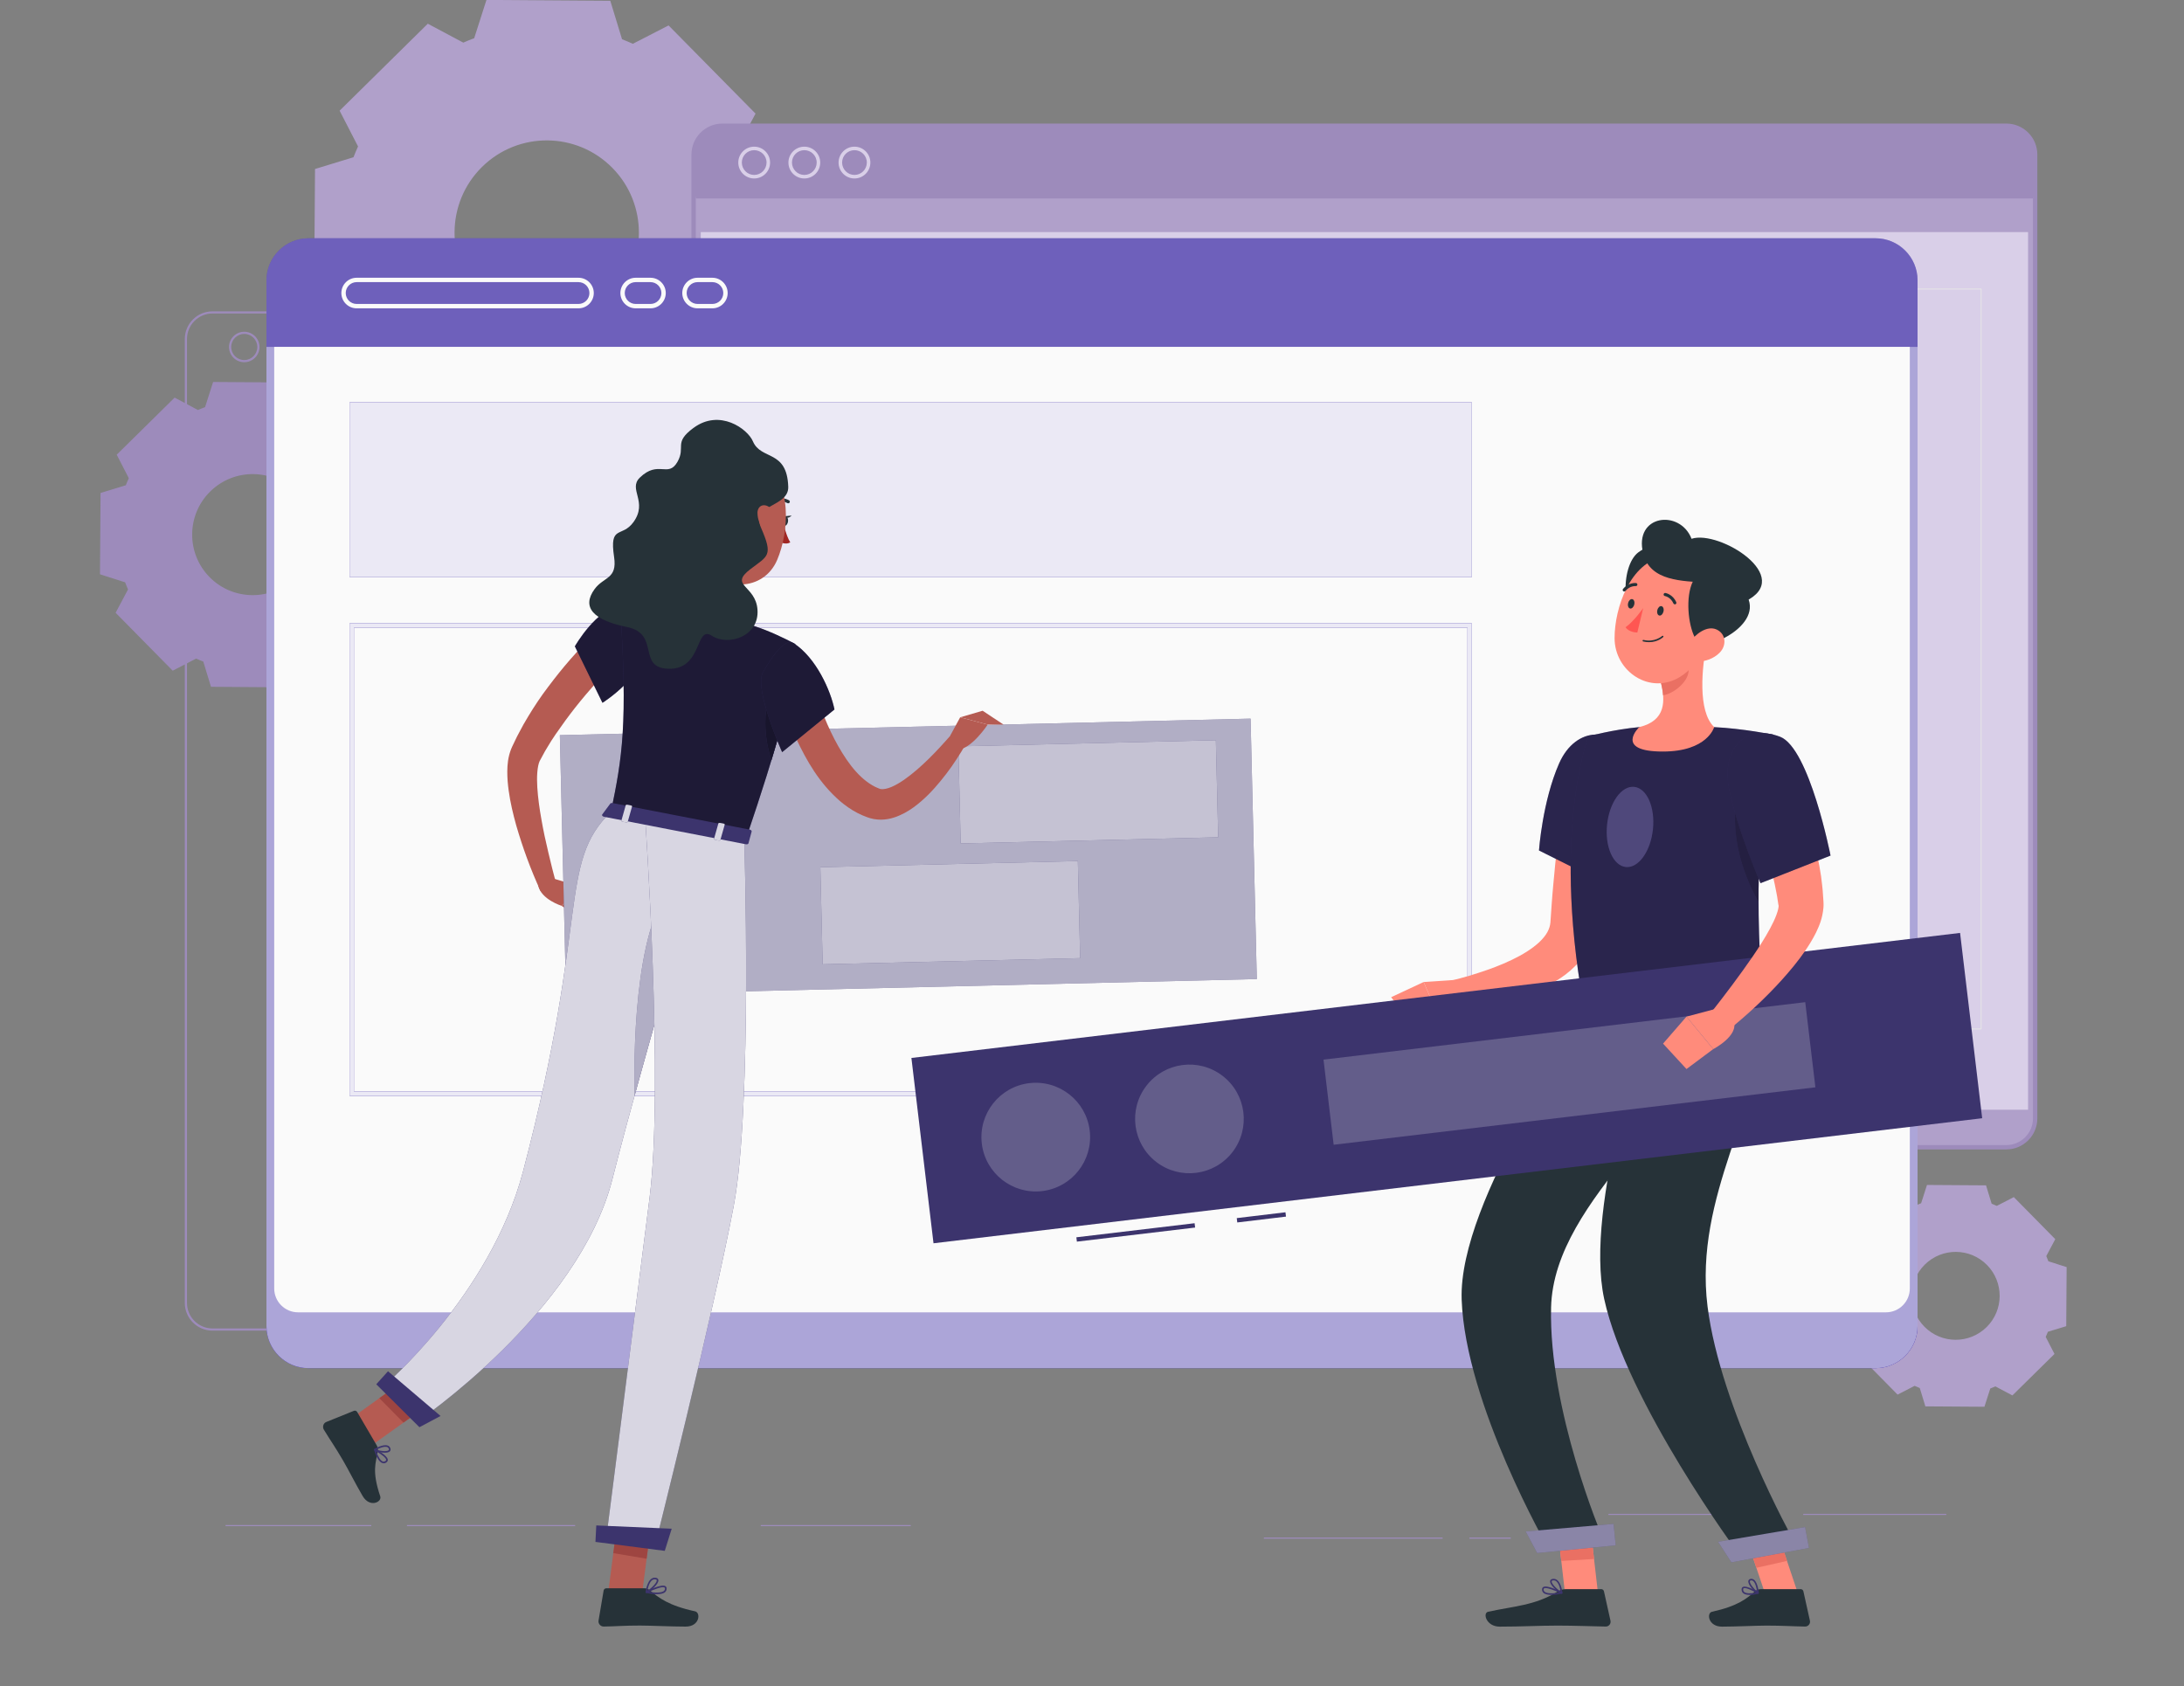 <svg width="500" height="386" viewBox="0 0 500 386" fill="none" xmlns="http://www.w3.org/2000/svg">
<rect x="0" y="0" width="500" height="386" fill="#808080" stroke="none"/>
<g clip-path="url(#clip0_9_1383)">
<path d="M445.58 346.59H412.83V346.84H445.58V346.59Z" fill="#9D8BBB"/>
<path d="M330.27 352.02H289.35V352.27H330.27V352.02Z" fill="#9D8BBB"/>
<path d="M345.88 352.02H336.4V352.27H345.88V352.02Z" fill="#9D8BBB"/>
<path d="M131.67 349.15H93.17V349.4H131.67V349.15Z" fill="#9D8BBB"/>
<path d="M208.5 349.15H174.17V349.4H208.5V349.15Z" fill="#9D8BBB"/>
<path d="M403.15 346.59H368.23V346.84H403.15V346.59Z" fill="#9D8BBB"/>
<path d="M85 349.15H51.65V349.4H85V349.15Z" fill="#9D8BBB"/>
<path d="M152.4 101.05L172.59 81.14L168.37 72.95C168.75 72.13 169.09 71.31 169.42 70.48L178.22 67.79L178.42 39.44L169.65 36.63C169.34 35.79 169.01 34.96 168.64 34.14L172.97 26.01L153.06 5.82L144.88 10.03C144.06 9.65 143.24 9.31 142.41 8.99L139.72 0.18L111.37 -0.02L108.56 8.75C107.72 9.06 106.89 9.39 106.07 9.76L97.94 5.43L77.75 25.34L81.97 33.53C81.59 34.34 81.25 35.17 80.93 36L72.12 38.69L71.92 67.04L80.69 69.85C81 70.69 81.33 71.52 81.7 72.34L77.37 80.46L97.28 100.65L105.46 96.44C106.28 96.82 107.1 97.16 107.93 97.48L110.62 106.29L138.97 106.49L141.78 97.72C142.62 97.41 143.45 97.07 144.26 96.71L152.39 101.04L152.4 101.05ZM139.99 68.27C131.69 76.46 118.33 76.37 110.14 68.07C101.96 59.77 102.05 46.41 110.35 38.22C118.65 30.04 132.01 30.13 140.19 38.43C148.37 46.73 148.28 60.09 139.98 68.27H139.99Z" fill="#B0A0CA"/>
<path d="M75.731 153.79L88.991 140.72L86.221 135.34C86.471 134.8 86.691 134.27 86.911 133.72L92.691 131.96L92.821 113.34L87.061 111.5C86.851 110.95 86.641 110.4 86.401 109.87L89.241 104.53L76.171 91.27L70.801 94.04C70.261 93.79 69.721 93.57 69.171 93.36L67.411 87.58L48.791 87.45L46.951 93.21C46.401 93.41 45.861 93.63 45.321 93.87L39.981 91.03L26.721 104.1L29.491 109.48C29.241 110.01 29.021 110.56 28.801 111.1L23.021 112.86L22.891 131.48L28.651 133.32C28.861 133.87 29.071 134.42 29.311 134.95L26.471 140.29L39.541 153.55L44.911 150.78C45.451 151.03 45.991 151.25 46.541 151.46L48.301 157.24L66.921 157.37L68.761 151.61C69.311 151.41 69.851 151.19 70.391 150.95L75.731 153.79ZM67.581 132.26C62.131 137.64 53.351 137.58 47.981 132.13C42.611 126.68 42.671 117.91 48.121 112.53C53.571 107.16 62.341 107.22 67.711 112.67C73.081 118.12 73.021 126.89 67.571 132.27L67.581 132.26Z" fill="#9D8BBB"/>
<path d="M460.72 319.47L470.35 309.98L468.34 306.08C468.52 305.69 468.68 305.3 468.84 304.9L473.04 303.62L473.13 290.1L468.95 288.76C468.8 288.36 468.64 287.96 468.47 287.57L470.53 283.7L461.04 274.07L457.14 276.08C456.75 275.9 456.36 275.74 455.96 275.58L454.68 271.38L441.16 271.29L439.82 275.47C439.42 275.62 439.03 275.78 438.63 275.95L434.75 273.89L425.12 283.38L427.13 287.28C426.95 287.67 426.79 288.06 426.63 288.46L422.43 289.74L422.34 303.26L426.52 304.6C426.67 305 426.83 305.4 427 305.79L424.94 309.66L434.43 319.29L438.33 317.28C438.72 317.46 439.11 317.62 439.51 317.78L440.79 321.98L454.31 322.07L455.65 317.89C456.05 317.74 456.44 317.58 456.83 317.41L460.71 319.47H460.72ZM454.8 303.84C450.84 307.74 444.47 307.7 440.57 303.74C436.67 299.78 436.71 293.41 440.67 289.51C444.63 285.61 451 285.65 454.9 289.61C458.8 293.57 458.76 299.94 454.8 303.84Z" fill="#B0A0CA"/>
<path d="M342.591 304.64H48.651C45.151 304.64 42.31 301.8 42.31 298.3V77.62C42.31 74.12 45.151 71.28 48.651 71.28H342.591C346.091 71.28 348.931 74.12 348.931 77.62V298.31C348.931 301.81 346.091 304.65 342.591 304.65V304.64ZM48.651 71.77C45.431 71.77 42.81 74.39 42.81 77.61V298.3C42.81 301.52 45.431 304.14 48.651 304.14H342.591C345.811 304.14 348.431 301.52 348.431 298.3V77.62C348.431 74.4 345.811 71.78 342.591 71.78H48.651V71.77Z" fill="#9D8BBB"/>
<path d="M55.92 82.93C54 82.93 52.43 81.36 52.43 79.44C52.43 77.52 54 75.95 55.92 75.95C57.84 75.95 59.41 77.52 59.41 79.44C59.41 81.36 57.84 82.93 55.92 82.93ZM55.92 76.45C54.27 76.45 52.93 77.79 52.93 79.44C52.93 81.09 54.27 82.43 55.92 82.43C57.57 82.43 58.91 81.09 58.91 79.44C58.91 77.79 57.57 76.45 55.92 76.45Z" fill="#9D8BBB"/>
<path d="M67.4 82.93C65.48 82.93 63.91 81.36 63.91 79.44C63.91 77.52 65.48 75.95 67.4 75.95C69.32 75.95 70.89 77.52 70.89 79.44C70.89 81.36 69.32 82.93 67.4 82.93ZM67.4 76.45C65.75 76.45 64.41 77.79 64.41 79.44C64.41 81.09 65.75 82.43 67.4 82.43C69.05 82.43 70.39 81.09 70.39 79.44C70.39 77.79 69.05 76.45 67.4 76.45Z" fill="#9D8BBB"/>
<path d="M78.881 82.93C76.961 82.93 75.391 81.36 75.391 79.44C75.391 77.52 76.961 75.95 78.881 75.95C80.801 75.95 82.371 77.52 82.371 79.44C82.371 81.36 80.801 82.93 78.881 82.93ZM78.881 76.45C77.231 76.45 75.891 77.79 75.891 79.44C75.891 81.09 77.231 82.43 78.881 82.43C80.531 82.43 81.871 81.09 81.871 79.44C81.871 77.79 80.531 76.45 78.881 76.45Z" fill="#9D8BBB"/>
<path d="M459.331 29.29H165.391C162.027 29.29 159.301 32.017 159.301 35.38V256.07C159.301 259.433 162.027 262.16 165.391 262.16H459.331C462.694 262.16 465.421 259.433 465.421 256.07V35.38C465.421 32.017 462.694 29.29 459.331 29.29Z" fill="#9D8BBB"/>
<path d="M459.331 263.16H165.391C161.481 263.16 158.301 259.98 158.301 256.07V35.38C158.301 31.47 161.481 28.29 165.391 28.29H459.331C463.241 28.29 466.421 31.47 466.421 35.38V256.06C466.421 259.97 463.241 263.15 459.331 263.15V263.16ZM165.391 30.29C162.581 30.29 160.301 32.57 160.301 35.38V256.06C160.301 258.87 162.581 261.15 165.391 261.15H459.331C462.141 261.15 464.421 258.87 464.421 256.06V35.38C464.421 32.57 462.141 30.29 459.331 30.29H165.391Z" fill="#9D8BBB"/>
<path d="M159.301 45.04V256.07C159.301 259.42 162.041 262.16 165.391 262.16H459.331C462.681 262.16 465.421 259.42 465.421 256.07V45.04H159.301Z" fill="#B0A0CA"/>
<path d="M464.302 53.14H160.432V254.06H464.302V53.14Z" fill="#D9CFE8"/>
<path d="M453.55 235.68H171.18C171.12 235.68 171.08 235.63 171.08 235.58V66.17C171.08 66.11 171.13 66.07 171.18 66.07H453.55C453.61 66.07 453.65 66.11 453.65 66.17V235.58C453.65 235.64 453.6 235.68 453.55 235.68ZM171.28 235.48H453.45V66.27H171.28V235.47V235.48Z" fill="#E6E6E6"/>
<path d="M172.661 40.86C170.651 40.86 169.021 39.23 169.021 37.22C169.021 35.21 170.651 33.58 172.661 33.58C174.671 33.58 176.301 35.21 176.301 37.22C176.301 39.23 174.671 40.86 172.661 40.86ZM172.661 34.38C171.101 34.38 169.831 35.65 169.831 37.21C169.831 38.77 171.101 40.05 172.661 40.05C174.221 40.05 175.491 38.78 175.491 37.21C175.491 35.64 174.221 34.38 172.661 34.38Z" fill="#D9CFE8"/>
<path d="M184.14 40.86C182.13 40.86 180.5 39.23 180.5 37.22C180.5 35.21 182.13 33.58 184.14 33.58C186.15 33.58 187.78 35.21 187.78 37.22C187.78 39.23 186.15 40.86 184.14 40.86ZM184.14 34.38C182.58 34.38 181.31 35.65 181.31 37.21C181.31 38.77 182.58 40.05 184.14 40.05C185.7 40.05 186.97 38.78 186.97 37.21C186.97 35.64 185.7 34.38 184.14 34.38Z" fill="#D9CFE8"/>
<path d="M195.62 40.86C193.61 40.86 191.98 39.23 191.98 37.22C191.98 35.21 193.61 33.58 195.62 33.58C197.63 33.58 199.26 35.21 199.26 37.22C199.26 39.23 197.63 40.86 195.62 40.86ZM195.62 34.38C194.06 34.38 192.79 35.65 192.79 37.21C192.79 38.77 194.06 40.05 195.62 40.05C197.18 40.05 198.45 38.78 198.45 37.21C198.45 35.64 197.18 34.38 195.62 34.38Z" fill="#D9CFE8"/>
<path d="M465.421 44.63H159.301V45.44H465.421V44.63Z" fill="#9D8BBB"/>
<path d="M298.122 215.83L438.162 215.83V73.1L298.122 73.1V215.83Z" fill="#B0A0CA"/>
<path d="M178.102 119.53L270.562 119.53V73.1L178.102 73.1V119.53Z" fill="#B0A0CA"/>
<path d="M178.102 254.06H270.562V136.89H178.102V254.06Z" fill="#B0A0CA"/>
<path d="M429.39 54.55H70.62C65.33 54.55 61 58.87 61 64.16V303.62C61 308.91 65.33 313.23 70.62 313.23H429.39C434.67 313.23 439 308.91 439 303.62V64.16C439 58.87 434.67 54.55 429.39 54.55Z" fill="#301D9E"/>
<path opacity="0.3" d="M429.39 54.55H70.62C65.33 54.55 61 58.87 61 64.16V303.62C61 308.91 65.33 313.23 70.62 313.23H429.39C434.67 313.23 439 308.91 439 303.62V64.16C439 58.87 434.67 54.55 429.39 54.55Z" fill="white"/>
<path d="M132.44 70.59H81.65C79.72 70.59 78.15 69.02 78.15 67.09C78.15 65.16 79.72 63.59 81.65 63.59H132.44C134.37 63.59 135.94 65.16 135.94 67.09C135.94 69.02 134.37 70.59 132.44 70.59ZM81.65 64.59C80.27 64.59 79.15 65.71 79.15 67.09C79.15 68.47 80.27 69.59 81.65 69.59H132.44C133.82 69.59 134.94 68.47 134.94 67.09C134.94 65.71 133.82 64.59 132.44 64.59H81.65Z" fill="#FAFAFA"/>
<path d="M148.919 70.59H145.529C143.599 70.59 142.029 69.02 142.029 67.09C142.029 65.16 143.599 63.59 145.529 63.59H148.919C150.849 63.59 152.419 65.16 152.419 67.09C152.419 69.02 150.849 70.59 148.919 70.59ZM145.529 64.59C144.149 64.59 143.029 65.71 143.029 67.09C143.029 68.47 144.149 69.59 145.529 69.59H148.919C150.299 69.59 151.419 68.47 151.419 67.09C151.419 65.71 150.299 64.59 148.919 64.59H145.529Z" fill="#FAFAFA"/>
<path d="M163.089 70.59H159.699C157.769 70.59 156.199 69.02 156.199 67.09C156.199 65.16 157.769 63.59 159.699 63.59H163.089C165.019 63.59 166.589 65.16 166.589 67.09C166.589 69.02 165.019 70.59 163.089 70.59ZM159.699 64.59C158.319 64.59 157.199 65.71 157.199 67.09C157.199 68.47 158.319 69.59 159.699 69.59H163.089C164.469 69.59 165.589 68.47 165.589 67.09C165.589 65.71 164.469 64.59 163.089 64.59H159.699Z" fill="#FAFAFA"/>
<path d="M61 79.41V303.62C61 308.91 65.33 313.23 70.62 313.23H429.39C434.67 313.23 439 308.91 439 303.62V79.41H61Z" fill="#301D9E"/>
<path opacity="0.6" d="M61 79.41V303.62C61 308.91 65.33 313.23 70.62 313.23H429.39C434.67 313.23 439 308.91 439 303.62V79.41H61Z" fill="white"/>
<path d="M62.779 79.41V294.99C62.779 298 65.219 300.45 68.239 300.45H431.769C434.779 300.45 437.229 298.01 437.229 294.99V79.41H62.779Z" fill="#FAFAFA"/>
<path d="M80.039 92.1V132.13H336.949V92.1H80.039Z" fill="#301D9E"/>
<path opacity="0.9" d="M80.039 92.1V132.13H336.949V92.1H80.039Z" fill="white"/>
<path d="M335.959 143.7V249.9H81.039V143.7H335.949M336.949 142.7H80.039V250.9H336.949V142.7Z" fill="#301D9E"/>
<path opacity="0.9" d="M335.959 143.7V249.9H81.039V143.7H335.949M336.949 142.7H80.039V250.9H336.949V142.7Z" fill="white"/>
<path d="M365.83 364.7H358.28L356.27 347.23H363.82L365.83 364.7Z" fill="#FF8B7B"/>
<path d="M411.58 364.7H404.04L398.16 347.23H405.7L411.58 364.7Z" fill="#FF8B7B"/>
<path d="M403.029 363.82H412.229C412.539 363.82 412.809 364.03 412.869 364.34L414.359 371.05C414.509 371.75 413.969 372.4 413.259 372.39C410.299 372.34 408.139 372.17 404.409 372.17C402.119 372.17 397.389 372.41 394.229 372.41C391.069 372.41 390.649 369.28 391.949 369C397.759 367.73 399.949 365.98 401.809 364.3C402.149 364 402.579 363.84 403.029 363.84V363.82Z" fill="#263238"/>
<path d="M358.33 363.82H366.57C366.88 363.82 367.15 364.03 367.21 364.34L368.7 371.05C368.85 371.75 368.33 372.4 367.61 372.39C364.64 372.34 360.34 372.17 356.61 372.17C352.24 372.17 348.47 372.41 343.35 372.41C340.25 372.41 339.39 369.28 340.69 369C346.59 367.71 351.41 367.57 356.51 364.43C357.06 364.09 357.68 363.84 358.33 363.84V363.82Z" fill="#263238"/>
<path d="M370.148 177.51C369.398 183.35 368.578 189.22 367.708 195.06L365.098 212.82C364.698 215.03 363.788 217.14 362.568 218.85C361.358 220.57 359.918 221.95 358.448 223.08C355.478 225.32 352.348 226.67 349.268 227.72C346.178 228.75 343.078 229.43 339.998 229.9C338.458 230.13 336.908 230.29 335.358 230.43C333.798 230.56 332.298 230.64 330.658 230.64L330.148 225C332.838 224.38 335.688 223.66 338.358 222.77C341.048 221.91 343.678 220.93 346.098 219.76C348.518 218.61 350.748 217.24 352.388 215.71C353.198 214.95 353.838 214.16 354.258 213.4C354.668 212.63 354.878 211.93 354.948 211.21L355.238 207C355.338 205.5 355.478 204.01 355.608 202.52C355.878 199.54 356.168 196.57 356.498 193.6C357.148 187.66 357.918 181.77 358.848 175.86L370.168 177.49L370.148 177.51Z" fill="#FF8B7B"/>
<path d="M372.64 173.72C375.18 180.47 369.09 203.09 369.09 203.09L352.33 194.71C352.33 194.71 353.12 183.43 356.95 174.76C360.82 166 369.84 166.31 372.63 173.72H372.64Z" fill="#3C346D"/>
<path opacity="0.3" d="M372.64 173.72C375.18 180.47 369.09 203.09 369.09 203.09L352.33 194.71C352.33 194.71 353.12 183.43 356.95 174.76C360.82 166 369.84 166.31 372.63 173.72H372.64Z" fill="black"/>
<path d="M334.15 224.28L325.92 224.83L329.77 233.67C329.77 233.67 335.05 233.67 336.55 228.38L334.16 224.29L334.15 224.28Z" fill="#FF8B7B"/>
<path d="M318.49 228.3L323.06 234.48L329.77 233.66L325.92 224.83L318.49 228.3Z" fill="#FF8B7B"/>
<path d="M356.279 347.23L357.439 357.37L364.939 356.92L363.819 347.23H356.279Z" fill="#EA7063"/>
<path d="M405.71 347.23H398.16L402.1 358.94L409.12 357.36L405.71 347.23Z" fill="#EA7063"/>
<path d="M363.68 168.56C363.68 168.56 354.78 191.34 363.23 233.77H403.58C403.86 227.58 399.97 197.36 405.94 168.18C405.94 168.18 399.02 166.79 392.43 166.47C387.27 166.22 379.81 166.06 375.28 166.47C369.3 167.02 363.68 168.56 363.68 168.56Z" fill="#3C346D"/>
<path opacity="0.3" d="M363.68 168.56C363.68 168.56 354.78 191.34 363.23 233.77H403.58C403.86 227.58 399.97 197.36 405.94 168.18C405.94 168.18 399.02 166.79 392.43 166.47C387.27 166.22 379.81 166.06 375.28 166.47C369.3 167.02 363.68 168.56 363.68 168.56Z" fill="black"/>
<path d="M378.42 189.88C377.88 194.95 375.1 198.81 372.2 198.5C369.3 198.19 367.39 193.84 367.92 188.77C368.46 183.7 371.24 179.84 374.14 180.15C377.04 180.46 378.95 184.81 378.42 189.88Z" fill="#3C346D"/>
<path opacity="0.1" d="M378.42 189.88C377.88 194.95 375.1 198.81 372.2 198.5C369.3 198.19 367.39 193.84 367.92 188.77C368.46 183.7 371.24 179.84 374.14 180.15C377.04 180.46 378.95 184.81 378.42 189.88Z" fill="white"/>
<path d="M397.719 182.12C399.029 175.46 401.599 176.61 404.039 179.89C402.879 189.28 402.559 198.43 402.599 206.5C400.939 203.67 395.519 193.28 397.719 182.12Z" fill="#3C346D"/>
<path opacity="0.4" d="M397.719 182.12C399.029 175.46 401.599 176.61 404.039 179.89C402.879 189.28 402.559 198.43 402.599 206.5C400.939 203.67 395.519 193.28 397.719 182.12Z" fill="black"/>
<path d="M390.739 147.15C389.659 152.67 388.579 162.78 392.439 166.46C392.439 166.46 390.929 172.06 380.679 172.06C369.399 172.06 375.289 166.46 375.289 166.46C381.439 164.99 381.289 160.42 380.209 156.14L390.739 147.15Z" fill="#FF8B7B"/>
<path d="M386.439 150.82L380.209 156.14C380.469 157.15 380.669 158.18 380.739 159.18C383.089 158.84 386.319 156.26 386.569 153.8C386.689 152.57 386.639 151.39 386.439 150.82Z" fill="#EA7063"/>
<path d="M375.03 126.49C370.88 129.71 370.91 142.61 377.2 142.88C383.49 143.15 382.89 120.39 375.03 126.49Z" fill="#263238"/>
<path d="M392.339 140.63C390.149 147.79 389.229 152.09 384.669 154.94C377.799 159.23 369.629 153.75 369.639 146.08C369.639 139.18 373.229 128.63 381.029 127.44C388.719 126.27 394.529 133.47 392.339 140.63Z" fill="#FF8B7B"/>
<path d="M390.12 147.63C385.9 148.29 383.61 126.61 393.65 131.42C407.92 138.25 396.94 146.57 390.12 147.63Z" fill="#263238"/>
<path d="M390.519 133.41C385.339 132.96 377.829 133.19 376.199 126.77C373.929 117.82 384.609 116.51 387.259 123.35C393.619 121.26 411.139 132.17 399.469 137.72L390.529 133.41H390.519Z" fill="#263238"/>
<path d="M393.699 149.43C392.269 150.85 390.309 151.48 388.649 151.45C386.159 151.4 385.619 149 386.909 147.02C388.069 145.24 390.769 143.11 392.989 144.12C395.169 145.11 395.329 147.8 393.689 149.43H393.699Z" fill="#FF8B7B"/>
<path d="M363.23 233.77C363.23 233.77 333.81 274.54 334.63 297.54C335.48 321.47 354.47 354.49 354.47 354.49L366.74 351.67C366.74 351.67 354.53 322.86 355.1 299.36C355.72 273.74 389.74 253.52 389.74 233.76H363.22L363.23 233.77Z" fill="#263238"/>
<path d="M377.55 233.77C377.55 233.77 362.56 275.79 367.26 297.39C372.41 321.04 398.22 355.99 398.22 355.99L410.58 352.59C410.58 352.59 393.86 322.52 390.92 299.1C387.73 273.68 403.59 252.68 403.59 233.77H377.55Z" fill="#263238"/>
<path d="M396.38 357.69L414.14 354.39L413.25 349.62L393.34 352.99L396.38 357.69Z" fill="#3C346D"/>
<path opacity="0.4" d="M396.38 357.69L414.14 354.39L413.25 349.62L393.34 352.99L396.38 357.69Z" fill="white"/>
<path d="M351.919 355.56L369.889 353.79L369.409 348.89L349.289 350.62L351.919 355.56Z" fill="#3C346D"/>
<path opacity="0.4" d="M351.919 355.56L369.889 353.79L369.409 348.89L349.289 350.62L351.919 355.56Z" fill="white"/>
<path d="M380.829 140.02C380.689 140.61 380.259 141.02 379.869 140.92C379.479 140.82 379.279 140.27 379.429 139.68C379.569 139.09 379.999 138.68 380.389 138.78C380.779 138.87 380.979 139.43 380.829 140.02Z" fill="#263238"/>
<path d="M374.139 138.41C373.999 139 373.569 139.41 373.179 139.31C372.789 139.21 372.589 138.66 372.739 138.07C372.879 137.48 373.309 137.07 373.699 137.17C374.089 137.26 374.289 137.82 374.139 138.41Z" fill="#263238"/>
<path d="M376.188 139.22C376.188 139.22 374.028 142.31 372.148 143.6C372.958 144.83 374.848 144.81 374.848 144.81L376.188 139.22Z" fill="#FF5652"/>
<path d="M377.519 147.02C377.109 147.02 376.659 146.97 376.179 146.86C376.079 146.84 376.029 146.74 376.049 146.64C376.069 146.54 376.159 146.48 376.269 146.51C378.869 147.13 380.509 145.61 380.529 145.6C380.599 145.53 380.709 145.53 380.779 145.6C380.849 145.67 380.839 145.79 380.779 145.85C380.719 145.91 379.519 147.02 377.529 147.02H377.519Z" fill="#263238"/>
<path d="M383.439 138.36C383.299 138.36 383.169 138.28 383.109 138.15C382.469 136.69 381.179 136.46 381.159 136.46C380.959 136.43 380.829 136.24 380.869 136.05C380.899 135.86 381.089 135.72 381.279 135.76C381.349 135.77 382.969 136.06 383.759 137.87C383.839 138.05 383.759 138.26 383.579 138.34C383.529 138.36 383.479 138.37 383.439 138.37V138.36Z" fill="#263238"/>
<path d="M371.85 135.42C371.77 135.42 371.69 135.39 371.62 135.34C371.47 135.22 371.45 134.99 371.57 134.84C372.83 133.31 374.47 133.48 374.54 133.48C374.74 133.5 374.88 133.68 374.86 133.87C374.84 134.07 374.66 134.2 374.47 134.19C374.41 134.19 373.13 134.08 372.13 135.29C372.06 135.38 371.96 135.42 371.85 135.42Z" fill="#263238"/>
<path d="M273.489 280.049L246.42 283.272L246.538 284.265L273.607 281.042L273.489 280.049Z" fill="#3C346D"/>
<path d="M294.29 277.542L283.141 278.881L283.26 279.874L294.41 278.535L294.29 277.542Z" fill="#3C346D"/>
<path d="M448.735 213.585L208.656 242.213L213.716 284.642L453.795 256.014L448.735 213.585Z" fill="#3C346D"/>
<path d="M413.289 229.441L303 242.593L305.324 262.084L415.613 248.933L413.289 229.441Z" fill="#3C346D"/>
<path opacity="0.2" d="M413.289 229.441L303 242.593L305.324 262.084L415.613 248.933L413.289 229.441Z" fill="white"/>
<path d="M249.48 258.86C250.29 265.68 245.42 271.88 238.6 272.69C231.78 273.5 225.58 268.63 224.77 261.81C223.96 254.99 228.83 248.79 235.65 247.98C242.47 247.17 248.67 252.04 249.48 258.86Z" fill="#3C346D"/>
<path opacity="0.2" d="M249.48 258.86C250.29 265.68 245.42 271.88 238.6 272.69C231.78 273.5 225.58 268.63 224.77 261.81C223.96 254.99 228.83 248.79 235.65 247.98C242.47 247.17 248.67 252.04 249.48 258.86Z" fill="white"/>
<path d="M282.17 263.751C286.357 258.304 285.336 250.494 279.889 246.307C274.442 242.12 266.632 243.141 262.445 248.588C258.258 254.035 259.279 261.845 264.726 266.033C270.173 270.22 277.983 269.198 282.17 263.751Z" fill="#3C346D"/>
<path opacity="0.2" d="M282.17 263.751C286.357 258.304 285.336 250.494 279.889 246.307C274.442 242.12 266.632 243.141 262.445 248.588C258.258 254.035 259.279 261.845 264.726 266.033C270.173 270.22 277.983 269.198 282.17 263.751Z" fill="white"/>
<path d="M408.82 174.04C409.47 175.44 410.01 176.68 410.54 178.01C411.07 179.32 411.57 180.64 412.06 181.96C413.02 184.61 413.89 187.31 414.64 190.05C415.42 192.78 416.04 195.59 416.55 198.44L416.91 200.59L417.17 202.78C417.27 203.5 417.31 204.26 417.36 205L417.44 206.12L417.46 206.4L417.48 206.86C417.49 207.22 417.48 207.53 417.45 207.85C417.22 210.32 416.49 211.96 415.77 213.48C415.03 214.98 414.21 216.29 413.37 217.54C411.68 220.02 409.84 222.21 407.95 224.32C404.15 228.52 400.11 232.26 395.75 235.8L391.77 231.77C395.04 227.61 398.29 223.3 401.24 219.01C402.71 216.87 404.09 214.69 405.25 212.55C405.82 211.49 406.33 210.43 406.69 209.45C407.05 208.5 407.25 207.54 407.19 207.29C407.19 207.27 407.19 207.24 407.17 207.26C407.17 207.24 407.17 207.32 407.16 207.22L407.12 206.99L406.98 206.09C406.89 205.49 406.81 204.89 406.67 204.28L406.31 202.46L405.89 200.62C405.28 198.17 404.59 195.71 403.8 193.26C403 190.81 402.15 188.36 401.24 185.92C400.79 184.7 400.33 183.48 399.85 182.28L398.41 178.76L408.82 174.02V174.04Z" fill="#FF8B7B"/>
<path d="M407.52 168.67C414.25 171.26 419.08 195.88 419.08 195.88L403.05 202.2C403.05 202.2 397.68 189.83 395.87 180.68C393.97 171.05 399.88 165.74 407.51 168.67H407.52Z" fill="#3C346D"/>
<path opacity="0.3" d="M407.52 168.67C414.25 171.26 419.08 195.88 419.08 195.88L403.05 202.2C403.05 202.2 397.68 189.83 395.87 180.68C393.97 171.05 399.88 165.74 407.51 168.67H407.52Z" fill="black"/>
<path d="M400.539 365.14C399.969 365.14 399.429 365.04 399.089 364.76C398.819 364.53 398.699 364.21 398.719 363.82C398.739 363.52 398.899 363.38 399.029 363.32C399.869 362.89 402.299 364.39 402.569 364.56C402.629 364.6 402.659 364.67 402.649 364.74C402.639 364.81 402.579 364.87 402.519 364.89C401.999 365.02 401.239 365.16 400.549 365.16L400.539 365.14ZM399.419 363.58C399.329 363.58 399.249 363.59 399.189 363.62C399.139 363.64 399.089 363.69 399.079 363.83C399.059 364.11 399.139 364.33 399.319 364.48C399.729 364.83 400.719 364.87 401.999 364.62C401.149 364.13 399.999 363.58 399.419 363.58Z" fill="#3C346D"/>
<path d="M402.47 364.88C402.47 364.88 402.41 364.88 402.39 364.86C401.61 364.44 400.1 362.78 400.26 361.94C400.29 361.79 400.4 361.52 400.83 361.47C401.1 361.44 401.36 361.51 401.59 361.7C402.47 362.42 402.65 364.59 402.65 364.69C402.65 364.76 402.62 364.82 402.57 364.85C402.54 364.87 402.51 364.88 402.47 364.88ZM400.95 361.82C400.95 361.82 400.9 361.82 400.87 361.82C400.64 361.85 400.62 361.95 400.61 362C400.52 362.5 401.48 363.75 402.25 364.33C402.16 363.69 401.92 362.42 401.36 361.97C401.23 361.86 401.1 361.81 400.95 361.81V361.82Z" fill="#3C346D"/>
<path d="M355.2 365.14C354.45 365.14 353.76 365.02 353.37 364.68C353.12 364.46 353.01 364.17 353.04 363.81C353.06 363.6 353.16 363.43 353.33 363.33C354.24 362.82 357.28 364.36 357.62 364.53C357.69 364.57 357.73 364.64 357.71 364.71C357.7 364.79 357.64 364.84 357.57 364.86C356.93 364.99 356.03 365.13 355.2 365.13V365.14ZM353.83 363.58C353.69 363.58 353.58 363.6 353.5 363.65C353.43 363.69 353.39 363.75 353.39 363.84C353.37 364.08 353.44 364.27 353.61 364.41C354.07 364.82 355.32 364.89 356.98 364.62C355.94 364.12 354.55 363.58 353.84 363.58H353.83Z" fill="#3C346D"/>
<path d="M357.53 364.88C357.53 364.88 357.48 364.88 357.46 364.86C356.55 364.45 354.75 362.82 354.88 361.97C354.91 361.77 355.05 361.52 355.54 361.47C355.91 361.43 356.24 361.54 356.53 361.78C357.49 362.57 357.69 364.6 357.7 364.69C357.7 364.75 357.68 364.81 357.63 364.85C357.6 364.87 357.56 364.88 357.53 364.88ZM355.69 361.82C355.69 361.82 355.62 361.82 355.58 361.82C355.26 361.85 355.24 361.98 355.23 362.02C355.15 362.53 356.37 363.81 357.3 364.37C357.2 363.78 356.93 362.56 356.3 362.04C356.11 361.88 355.91 361.81 355.68 361.81L355.69 361.82Z" fill="#3C346D"/>
<path d="M393.5 230.78L386.1 232.75L392.24 240.18C392.24 240.18 398.17 237.11 396.89 233.78L393.51 230.78H393.5Z" fill="#FF8B7B"/>
<path d="M380.74 238.93L386.1 244.75L392.23 240.18L386.1 232.75L380.74 238.93Z" fill="#FF8B7B"/>
<path d="M141.629 150.77C139.959 152.47 138.169 154.36 136.529 156.24C134.859 158.13 133.219 160.05 131.669 162.02C130.119 163.99 128.649 166.02 127.239 168.06L126.209 169.61L125.249 171.19C124.919 171.71 124.619 172.25 124.339 172.78L123.549 174.24C123.289 174.77 123.089 175.78 123.009 176.84C122.919 177.91 122.939 179.09 123.009 180.28C123.159 182.67 123.509 185.16 123.959 187.65C124.389 190.14 124.929 192.64 125.529 195.14C126.099 197.64 126.759 200.15 127.409 202.61L123.749 203.98C121.509 199.12 119.699 194.17 118.189 188.99C117.469 186.39 116.829 183.75 116.449 180.96C116.259 179.56 116.129 178.13 116.139 176.59C116.159 175.05 116.279 173.43 116.999 171.53C117.219 170.98 117.349 170.76 117.499 170.43L117.949 169.49C118.249 168.86 118.549 168.24 118.889 167.64L119.869 165.82L120.909 164.05C122.319 161.71 123.829 159.44 125.469 157.29C127.089 155.13 128.769 153.02 130.539 150.99C132.339 148.96 134.099 147.02 136.159 145.07L141.629 150.77Z" fill="#B55B52"/>
<path d="M142.049 138.85C136.689 139.09 131.609 147.98 131.609 147.98L137.929 160.9C137.929 160.9 148.269 154.44 148.389 146.59C148.469 141.49 147.319 138.61 142.049 138.85Z" fill="#3C346D"/>
<path opacity="0.5" d="M142.049 138.85C136.689 139.09 131.609 147.98 131.609 147.98L137.929 160.9C137.929 160.9 148.269 154.44 148.389 146.59C148.469 141.49 147.319 138.61 142.049 138.85Z" fill="black"/>
<path d="M126.389 201.05L132.909 202.99L128.569 207.38C128.569 207.38 123.879 205.93 123.219 202.74L126.389 201.05Z" fill="#B55B52"/>
<path d="M136.85 208L135.76 212.2L128.57 207.38L132.91 202.99L136.85 208Z" fill="#B55B52"/>
<path d="M286.307 164.529L128.172 168.311L129.598 227.934L287.733 224.152L286.307 164.529Z" fill="#3C346D"/>
<path opacity="0.6" d="M286.307 164.529L128.172 168.311L129.598 227.934L287.733 224.152L286.307 164.529Z" fill="white"/>
<path d="M278.357 169.469L219.404 170.879L219.936 193.103L278.889 191.693L278.357 169.469Z" fill="#3C346D"/>
<path opacity="0.7" d="M278.357 169.469L219.404 170.879L219.936 193.103L278.889 191.693L278.357 169.469Z" fill="white"/>
<path d="M246.76 197.137L187.807 198.547L188.338 220.771L247.291 219.361L246.76 197.137Z" fill="#3C346D"/>
<path opacity="0.7" d="M246.76 197.137L187.807 198.547L188.338 220.771L247.291 219.361L246.76 197.137Z" fill="white"/>
<path d="M178.95 119.15C178.85 119.76 179.09 120.32 179.49 120.4C179.89 120.48 180.3 120.05 180.4 119.43C180.5 118.82 180.26 118.26 179.86 118.18C179.46 118.1 179.05 118.53 178.95 119.15Z" fill="#263238"/>
<path d="M179.68 118.18L181.23 118.04C181.23 118.04 180.28 119.04 179.68 118.18Z" fill="#263238"/>
<path d="M179.37 119.84C179.37 119.84 179.98 122.67 180.92 124.17C179.98 124.77 178.66 124.15 178.66 124.15L179.37 119.84Z" fill="#A02724"/>
<path d="M180.45 115.23C180.39 115.23 180.33 115.22 180.28 115.19C178.83 114.41 177.64 115 177.59 115.02C177.41 115.11 177.19 115.04 177.1 114.86C177.01 114.68 177.08 114.46 177.26 114.37C177.32 114.34 178.84 113.58 180.63 114.54C180.81 114.64 180.88 114.86 180.78 115.04C180.71 115.16 180.59 115.23 180.46 115.23H180.45Z" fill="#263238"/>
<path d="M159.41 124.19C159.55 128.86 159.08 137.27 155.42 139.66C155.42 139.66 155.9 144.46 164.31 146.09C173.55 147.88 169.48 142.38 169.48 142.38C164.63 140.21 165.38 136.51 166.83 133.18L159.41 124.18V124.19Z" fill="#B55B52"/>
<path d="M184.591 151.44C185.161 153.77 185.891 156.32 186.701 158.71C187.521 161.12 188.401 163.52 189.411 165.82C190.421 168.12 191.561 170.35 192.841 172.4C194.111 174.46 195.541 176.37 197.161 177.87C197.971 178.62 198.811 179.27 199.691 179.78C200.131 180.04 200.571 180.26 201.031 180.44C201.321 180.55 201.331 180.57 201.441 180.6C201.541 180.63 201.651 180.66 201.791 180.66C202.311 180.72 203.181 180.56 204.111 180.16C205.041 179.76 206.031 179.18 207.001 178.51C210.911 175.76 214.591 171.86 217.951 167.99L221.201 170.16C220.521 171.42 219.811 172.57 219.051 173.73C218.301 174.89 217.511 176.03 216.661 177.13C214.961 179.34 213.141 181.51 210.891 183.45C209.761 184.43 208.531 185.35 207.071 186.14C205.611 186.9 203.881 187.63 201.711 187.66C201.181 187.66 200.621 187.62 200.071 187.52C199.531 187.43 198.901 187.23 198.571 187.11C197.771 186.83 197.001 186.49 196.271 186.11C194.801 185.35 193.481 184.4 192.291 183.39C187.551 179.26 184.651 174.15 182.261 169.06C181.081 166.5 180.041 163.89 179.171 161.25C178.291 158.58 177.521 156 176.891 153.12L184.611 151.45L184.591 151.44Z" fill="#B55B52"/>
<path d="M217.561 168.38L219.821 164.22L226.121 165.89C226.121 165.89 222.351 171.64 219.111 171.65L217.561 168.38Z" fill="#B55B52"/>
<path d="M224.96 162.72L229.75 165.89H226.12L219.83 164.22L224.96 162.72Z" fill="#B55B52"/>
<path d="M139.299 364.16L147.019 364.73L149.309 347L141.589 346.43L139.299 364.16Z" fill="#B55B52"/>
<path d="M78.561 326.04L83.891 331.77L98.361 321.41L93.02 315.68L78.561 326.04Z" fill="#B55B52"/>
<path d="M86.23 330.88L81.78 323.28C81.62 323 81.3 322.89 81.02 323L74.68 325.56C74.02 325.83 73.76 326.7 74.15 327.33C75.75 329.95 76.65 331.14 78.6 334.48C79.8 336.54 81.36 339.66 83.02 342.5C84.65 345.28 87.5 343.89 87.05 342.57C85.05 336.62 86.09 334.89 86.49 332.25C86.56 331.77 86.47 331.29 86.23 330.88Z" fill="#263238"/>
<path d="M147.499 363.63H138.819C138.499 363.63 138.239 363.85 138.189 364.16L137.029 371.02C136.909 371.73 137.499 372.41 138.229 372.39C141.259 372.34 142.719 372.16 146.529 372.16C148.879 372.16 153.729 372.4 156.969 372.4C160.209 372.4 160.469 369.19 159.119 368.9C153.099 367.6 150.769 365.8 148.769 364.09C148.409 363.78 147.949 363.62 147.489 363.62L147.499 363.63Z" fill="#263238"/>
<path d="M149.31 347L148.04 356.86L140.41 355.58L141.59 346.44L149.31 347Z" fill="#9E4541"/>
<path d="M93.02 315.68L98.36 321.41L92.37 325.7L86.85 320.1L93.02 315.68Z" fill="#9E4541"/>
<path d="M139.879 185.87C145.869 187.03 158.559 189.49 170.839 191.87C185.469 148.8 181.969 147.4 181.969 147.4C181.969 147.4 178.859 145.67 174.939 144.14C174.789 144.08 174.649 144.03 174.519 143.98C172.539 143.26 172.119 143.15 169.469 142.38C164.909 141.3 160.659 140.42 155.409 139.66C155.069 139.61 154.729 139.56 154.409 139.52C153.459 139.4 152.519 139.3 151.599 139.21C150.979 139.14 150.369 139.1 149.789 139.06C149.099 139.02 148.419 138.98 147.789 138.95C144.399 138.78 141.979 138.83 141.979 138.83C143.749 165.71 142.459 173.43 139.869 185.86L139.879 185.87Z" fill="#3C346D"/>
<path opacity="0.5" d="M139.879 185.87C145.869 187.03 158.559 189.49 170.839 191.87C185.469 148.8 181.969 147.4 181.969 147.4C181.969 147.4 178.859 145.67 174.939 144.14C174.789 144.08 174.649 144.03 174.519 143.98C172.539 143.26 172.119 143.15 169.469 142.38C164.909 141.3 160.659 140.42 155.409 139.66C155.069 139.61 154.729 139.56 154.409 139.52C153.459 139.4 152.519 139.3 151.599 139.21C150.979 139.14 150.369 139.1 149.789 139.06C149.099 139.02 148.419 138.98 147.789 138.95C144.399 138.78 141.979 138.83 141.979 138.83C143.749 165.71 142.459 173.43 139.869 185.86L139.879 185.87Z" fill="black"/>
<path d="M175.709 160.51C174.499 166.57 175.779 171.61 176.619 174.02C179.189 165.6 180.649 159.84 181.439 155.9C179.069 155.59 176.539 156.36 175.709 160.51Z" fill="#3C346D"/>
<path opacity="0.6" d="M175.709 160.51C174.499 166.57 175.779 171.61 176.619 174.02C179.189 165.6 180.649 159.84 181.439 155.9C179.069 155.59 176.539 156.36 175.709 160.51Z" fill="black"/>
<path d="M181.709 147.26C186.879 150.63 190.169 158.13 191.039 162.43L179.059 172.2C179.059 172.2 172.529 157.62 174.669 153.9C176.899 150.02 179.759 145.99 181.709 147.27V147.26Z" fill="#3C346D"/>
<path opacity="0.5" d="M181.709 147.26C186.879 150.63 190.169 158.13 191.039 162.43L179.059 172.2C179.059 172.2 172.529 157.62 174.669 153.9C176.899 150.02 179.759 145.99 181.709 147.27V147.26Z" fill="black"/>
<path d="M158.649 113.48C157.869 121.08 157.379 124.27 160.559 128.87C165.339 135.78 174.879 135.35 177.919 128.2C180.659 121.77 181.469 110.42 174.569 106C167.769 101.65 159.429 105.88 158.649 113.48Z" fill="#B55B52"/>
<path d="M158.759 97.97C154.089 101.43 157.079 102.26 155.089 105.75C152.949 109.49 150.719 105.23 146.479 109.35C143.729 112.02 148.419 114.85 145.009 119.55C142.359 123.2 139.469 120.04 140.589 127.52C141.349 132.63 138.229 131.99 136.119 134.88C133.099 139.02 135.809 141.99 143.529 143.55C151.249 145.11 145.749 152.87 153.009 153.11C160.929 153.36 159.089 143.04 162.959 145.55C166.679 147.97 173.839 145.77 173.419 139.6C173.029 133.94 166.749 134.14 171.839 130.27C175.819 127.24 177.049 127.28 174.229 120.83C171.839 115.35 180.619 116.18 180.459 111.43C180.169 102.86 174.229 105.43 172.369 101.04C171.159 98.19 164.759 93.53 158.769 97.97H158.759Z" fill="#263238"/>
<path d="M173.42 117.44C173.41 118.83 174.01 120.3 174.79 121.37C175.97 122.98 177.35 122.55 177.7 121.08C178.01 119.75 177.77 117.31 176.26 116.19C174.78 115.09 173.43 115.85 173.41 117.44H173.42Z" fill="#B55B52"/>
<path d="M162.67 190.29C162.67 190.29 147.59 240.8 140.22 269.89C132.45 300.58 95.35 325.6 95.35 325.6L87.43 317.72C87.43 317.72 112.23 296.79 119.76 268.14C135.05 210 127.69 197.68 139.88 185.86L162.67 190.27V190.29Z" fill="#3C346D"/>
<path opacity="0.8" d="M162.67 190.29C162.67 190.29 147.59 240.8 140.22 269.89C132.45 300.58 95.35 325.6 95.35 325.6L87.43 317.72C87.43 317.72 112.23 296.79 119.76 268.14C135.05 210 127.69 197.68 139.88 185.86L162.67 190.27V190.29Z" fill="white"/>
<path d="M96.021 326.75L86.141 316.92L88.831 313.94L100.861 324.18L96.021 326.75Z" fill="#3C346D"/>
<path d="M155.589 201.05C145.689 208.68 145.029 237.77 145.259 250.9C150.289 232.53 156.239 212.1 159.719 200.27C158.769 199.47 157.409 199.64 155.589 201.04V201.05Z" fill="#3C346D"/>
<path opacity="0.6" d="M155.589 201.05C145.689 208.68 145.029 237.77 145.259 250.9C150.289 232.53 156.239 212.1 159.719 200.27C158.769 199.47 157.409 199.64 155.589 201.04V201.05Z" fill="white"/>
<path d="M87.831 335C87.741 335 87.641 334.99 87.551 334.96C86.611 334.67 85.941 332.95 85.63 331.95C85.611 331.88 85.631 331.8 85.691 331.76C85.751 331.71 85.831 331.7 85.891 331.74C86.18 331.89 88.68 333.19 88.781 334.18C88.8 334.4 88.721 334.59 88.531 334.75C88.311 334.93 88.081 335.02 87.841 335.02L87.831 335ZM86.121 332.27C86.591 333.59 87.151 334.45 87.661 334.61C87.871 334.68 88.07 334.62 88.29 334.45C88.41 334.36 88.411 334.27 88.411 334.21C88.361 333.69 87.111 332.83 86.121 332.28V332.27Z" fill="#3C346D"/>
<path d="M170.379 191.87C170.379 191.87 172.309 252.99 167.989 276.01C163.499 299.95 149.819 354.42 149.819 354.42L138.689 352.98C138.689 352.98 145.729 297.96 148.719 274.17C151.979 248.23 147.709 187.48 147.709 187.48L170.379 191.87Z" fill="#3C346D"/>
<path opacity="0.8" d="M170.379 191.87C170.379 191.87 172.309 252.99 167.989 276.01C163.499 299.95 149.819 354.42 149.819 354.42L138.689 352.98C138.689 352.98 145.729 297.96 148.719 274.17C151.979 248.23 147.709 187.48 147.709 187.48L170.379 191.87Z" fill="white"/>
<path d="M152.19 355.06L136.32 353.01L136.51 349.24L153.78 349.99L152.19 355.06Z" fill="#3C346D"/>
<path d="M88.079 332.59C87.219 332.59 86.169 332.33 85.699 332.05C85.639 332.02 85.609 331.96 85.609 331.89C85.609 331.83 85.639 331.77 85.699 331.73C85.779 331.68 87.659 330.59 88.719 330.94C89.009 331.03 89.219 331.22 89.339 331.5C89.529 331.93 89.339 332.18 89.219 332.3C88.979 332.51 88.559 332.59 88.079 332.59ZM86.199 331.88C87.069 332.23 88.579 332.38 88.979 332.02C89.049 331.96 89.109 331.87 89.009 331.64C88.929 331.46 88.799 331.34 88.609 331.28C87.969 331.08 86.839 331.54 86.189 331.87L86.199 331.88Z" fill="#3C346D"/>
<path d="M150.37 364.98C149.52 364.98 148.6 364.83 147.95 364.7C147.87 364.68 147.82 364.62 147.8 364.55C147.79 364.47 147.83 364.4 147.9 364.36C148.25 364.18 151.38 362.6 152.31 363.13C152.49 363.23 152.59 363.4 152.61 363.62C152.63 363.98 152.51 364.28 152.26 364.51C151.86 364.86 151.15 364.98 150.38 364.98H150.37ZM148.56 364.44C150.26 364.72 151.53 364.65 152.01 364.23C152.18 364.08 152.25 363.89 152.24 363.64C152.24 363.55 152.2 363.49 152.13 363.45C151.62 363.16 149.84 363.84 148.56 364.45V364.44Z" fill="#3C346D"/>
<path d="M147.979 364.7C147.979 364.7 147.899 364.69 147.869 364.67C147.819 364.63 147.789 364.57 147.799 364.5C147.819 364.36 148.209 361.01 150.049 361.21C150.549 361.26 150.689 361.51 150.729 361.72C150.869 362.59 148.999 364.27 148.059 364.69C148.039 364.7 148.009 364.71 147.989 364.71L147.979 364.7ZM149.899 361.57C148.789 361.57 148.349 363.4 148.209 364.19C149.169 363.62 150.439 362.3 150.359 361.78C150.359 361.74 150.329 361.61 150.009 361.58C149.969 361.58 149.939 361.58 149.899 361.58V361.57Z" fill="#3C346D"/>
<path d="M139.72 183.98L137.87 186.47C137.73 186.66 137.94 186.93 138.3 187L170.77 193.29C171.05 193.34 171.3 193.25 171.35 193.08L172.08 190.38C172.13 190.19 171.92 189.98 171.61 189.93L140.25 183.86C140.02 183.82 139.8 183.86 139.71 183.99L139.72 183.98Z" fill="#3C346D"/>
<path d="M143.349 188.28L142.509 188.12C142.339 188.09 142.229 187.98 142.259 187.87L143.249 184.37C143.279 184.27 143.439 184.21 143.609 184.24L144.449 184.4C144.619 184.43 144.729 184.54 144.699 184.65L143.709 188.15C143.679 188.25 143.519 188.31 143.349 188.28Z" fill="#3C346D"/>
<path opacity="0.8" d="M143.349 188.28L142.509 188.12C142.339 188.09 142.229 187.98 142.259 187.87L143.249 184.37C143.279 184.27 143.439 184.21 143.609 184.24L144.449 184.4C144.619 184.43 144.729 184.54 144.699 184.65L143.709 188.15C143.679 188.25 143.519 188.31 143.349 188.28Z" fill="white"/>
<path d="M164.56 192.44L163.72 192.28C163.55 192.25 163.44 192.14 163.47 192.03L164.46 188.53C164.49 188.43 164.65 188.37 164.82 188.4L165.66 188.56C165.83 188.59 165.94 188.7 165.91 188.81L164.92 192.31C164.89 192.41 164.73 192.47 164.56 192.44Z" fill="#3C346D"/>
<path opacity="0.8" d="M164.56 192.44L163.72 192.28C163.55 192.25 163.44 192.14 163.47 192.03L164.46 188.53C164.49 188.43 164.65 188.37 164.82 188.4L165.66 188.56C165.83 188.59 165.94 188.7 165.91 188.81L164.92 192.31C164.89 192.41 164.73 192.47 164.56 192.44Z" fill="white"/>
</g>
<defs>
<clipPath id="clip0_9_1383">
<rect width="500" height="385.32" fill="white"/>
</clipPath>
</defs>
</svg>
